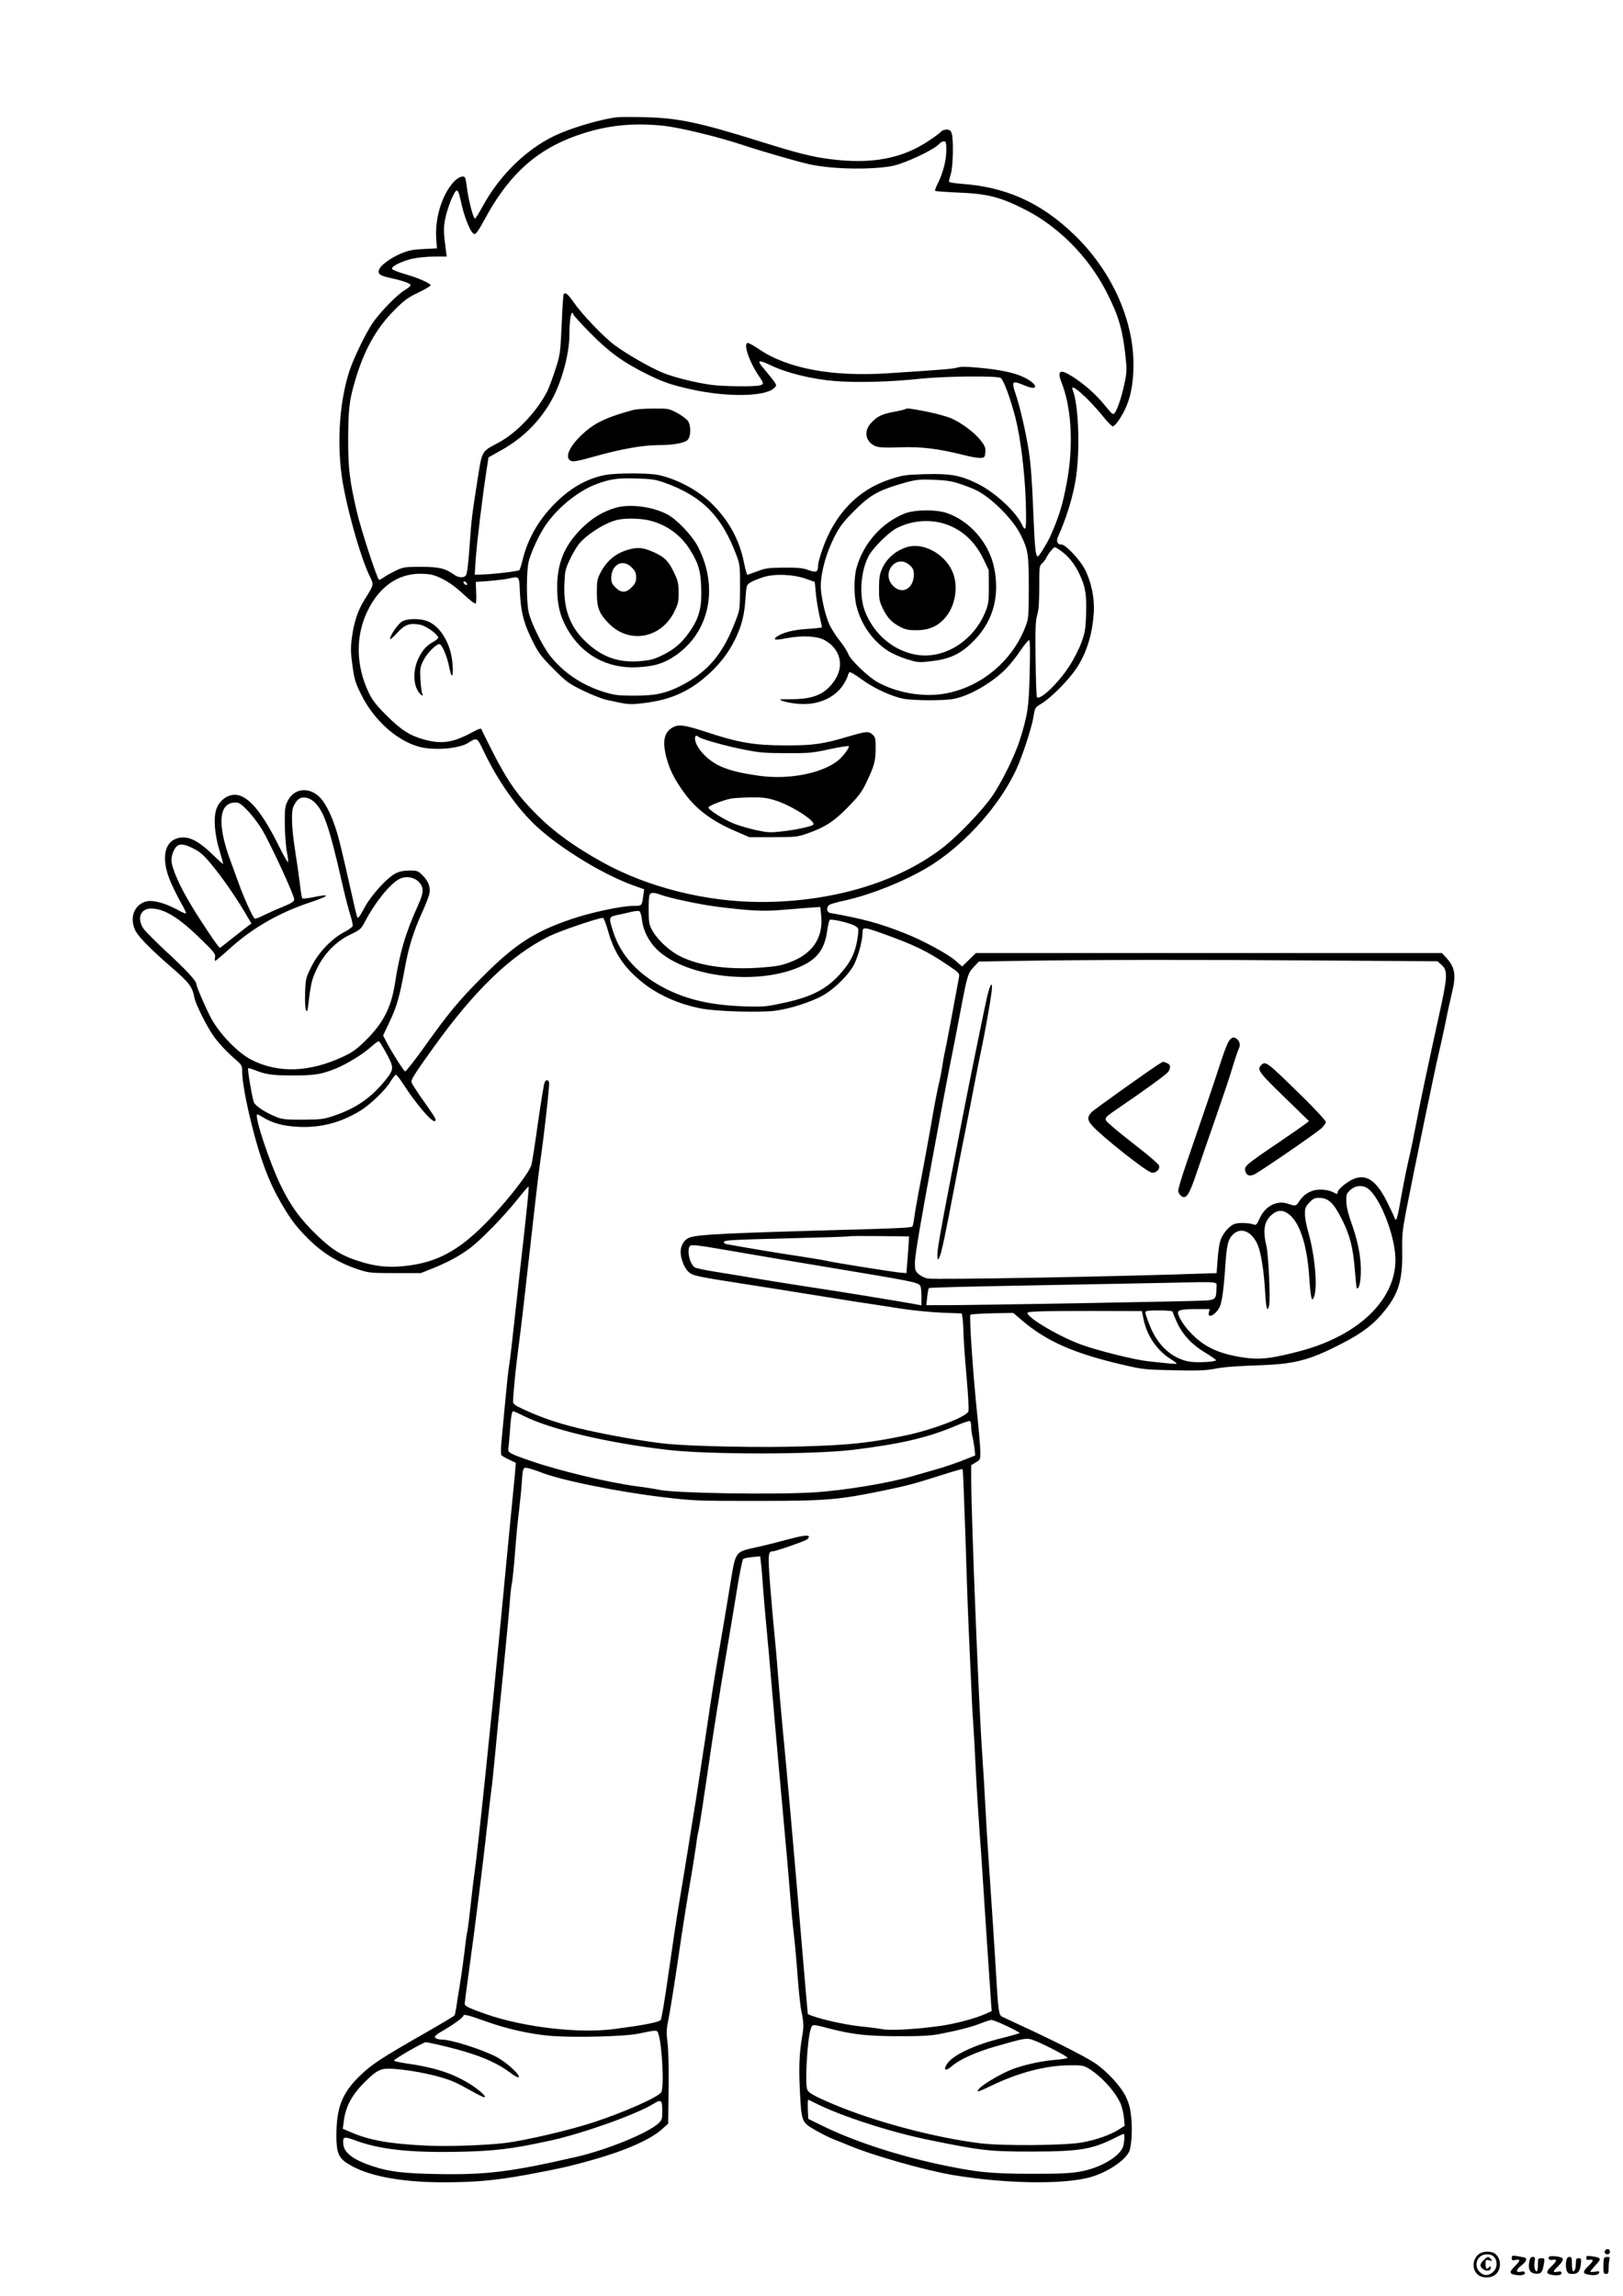 <?xml version="1.0" standalone="no"?>
<!DOCTYPE svg PUBLIC "-//W3C//DTD SVG 20010904//EN"
 "http://www.w3.org/TR/2001/REC-SVG-20010904/DTD/svg10.dtd">
<svg version="1.0" xmlns="http://www.w3.org/2000/svg"
 width="1240pt" height="1754pt" viewBox="0 0 1240 1754"
 preserveAspectRatio="xMidYMid meet">

<g transform="translate(0,1754) scale(0.1,-0.1)"
fill="#000000" stroke="none">
<path d="M4710 16644 c-110 -14 -302 -68 -430 -122 -235 -98 -457 -308 -594
-561 -27 -50 -53 -91 -57 -91 -12 0 -47 129 -59 220 -6 46 -14 88 -16 92 -13
21 -54 5 -89 -33 -90 -100 -143 -277 -132 -435 l5 -71 -101 -5 c-80 -4 -116
-11 -167 -32 -78 -32 -157 -87 -172 -122 -16 -35 2 -50 87 -68 88 -19 148 -40
152 -53 2 -6 -17 -23 -43 -38 -61 -36 -192 -171 -250 -257 -52 -78 -142 -264
-173 -358 -75 -229 -97 -525 -61 -800 30 -220 141 -622 216 -774 31 -64 32
-61 -44 -182 -49 -79 -79 -171 -94 -288 -10 -79 -9 -112 5 -211 14 -103 22
-131 66 -219 96 -196 274 -356 446 -401 115 -30 302 -14 373 31 66 42 67 42
115 -59 109 -230 262 -447 409 -582 188 -172 513 -369 741 -450 l79 -28 -7
-46 c-11 -83 -9 -81 -80 -81 -87 0 -324 -51 -470 -101 -282 -96 -427 -190
-671 -433 -187 -187 -263 -278 -459 -553 -71 -99 -134 -179 -140 -177 -12 5
-101 145 -141 222 l-27 52 51 108 c54 114 77 195 117 417 28 153 64 269 130
415 24 52 47 112 53 133 15 52 -2 103 -48 149 -36 36 -41 38 -101 38 -43 0
-76 -6 -105 -21 -64 -30 -191 -171 -239 -262 -22 -42 -44 -77 -48 -77 -9 0 -7
-10 -51 185 -77 342 -97 423 -122 499 -29 89 -65 165 -101 213 -80 105 -212
102 -265 -5 -21 -43 -23 -60 -22 -182 1 -74 8 -168 16 -208 8 -40 12 -75 8
-77 -4 -2 -36 55 -72 128 -146 292 -258 409 -365 382 -46 -11 -90 -52 -108
-100 -26 -66 -16 -201 23 -325 16 -52 28 -97 26 -99 -2 -2 -35 28 -73 65 -98
97 -171 139 -234 137 -139 -4 -177 -151 -90 -348 22 -49 58 -121 81 -160 22
-38 36 -71 32 -73 -4 -2 -36 13 -71 32 -82 45 -175 71 -223 62 -99 -19 -142
-127 -90 -228 23 -45 130 -153 273 -276 137 -119 161 -149 176 -233 8 -44 86
-202 137 -279 40 -60 106 -132 181 -196 43 -38 47 -45 47 -85 0 -75 27 -227
74 -414 65 -260 129 -431 223 -593 74 -128 114 -181 209 -276 114 -113 237
-187 394 -237 68 -22 92 -24 270 -24 l195 0 95 38 c116 47 206 96 285 156 86
66 256 241 354 364 47 59 87 105 89 103 5 -6 -11 -165 -68 -666 -27 -239 -54
-482 -60 -540 -6 -58 -15 -130 -20 -160 -6 -30 -19 -154 -30 -275 -11 -121
-24 -260 -29 -310 -5 -51 -5 -95 0 -101 4 -5 31 -21 59 -34 l51 -24 -6 -76
c-4 -41 -22 -231 -41 -421 -18 -190 -47 -487 -63 -660 -76 -798 -181 -1806
-206 -1979 -8 -52 -21 -165 -30 -250 -9 -85 -20 -173 -25 -195 -5 -22 -14 -87
-20 -145 -7 -58 -22 -170 -35 -250 -13 -80 -27 -166 -30 -191 -4 -25 -10 -50
-13 -55 -4 -5 -107 -67 -230 -137 -332 -190 -399 -234 -489 -320 -139 -133
-183 -245 -183 -462 0 -127 17 -168 86 -212 145 -93 397 -142 726 -143 246 0
402 14 633 56 254 47 343 67 515 116 246 69 443 156 528 234 l47 42 3 263 c2
157 -1 301 -8 355 -10 80 -9 102 9 190 11 55 43 255 71 444 27 190 66 435 85
545 19 110 42 251 51 314 8 63 17 118 20 122 4 8 33 196 99 649 19 129 66 424
105 655 39 231 78 463 86 515 20 130 45 254 52 262 4 4 35 10 69 14 l61 6 6
-53 c4 -30 11 -115 16 -189 5 -74 16 -200 24 -280 8 -80 31 -338 51 -575 20
-236 54 -621 76 -855 22 -234 46 -510 54 -615 8 -104 21 -248 30 -320 8 -71
22 -222 30 -335 9 -113 21 -225 27 -250 18 -84 20 -120 8 -187 -23 -132 -28
-240 -19 -420 12 -243 13 -244 119 -305 47 -27 107 -57 135 -68 27 -10 84 -33
125 -50 184 -77 580 -189 793 -225 393 -65 824 -73 1036 -19 128 33 269 123
306 195 20 38 28 169 17 272 -7 66 -18 104 -42 154 -40 80 -144 193 -238 256
-67 45 -319 173 -552 280 -69 32 -136 63 -150 70 -31 15 -33 31 -55 412 -9
149 -27 423 -40 610 -13 187 -29 437 -35 555 -6 118 -17 307 -25 420 -26 357
-84 1805 -85 2117 l0 101 35 21 c34 20 35 23 35 78 0 32 -11 166 -25 298 -32
308 -61 742 -51 752 4 4 79 9 167 11 l160 3 72 -61 c182 -155 393 -248 752
-332 166 -39 175 -40 400 -45 193 -4 245 -2 320 12 58 12 169 20 310 25 297 9
402 36 655 166 160 82 246 148 331 254 104 130 135 232 132 445 -2 134 2 168
31 320 56 289 225 1106 246 1190 11 44 34 148 51 230 16 83 41 195 54 250 32
133 21 188 -53 268 l-26 27 -1780 0 -1780 0 -52 -51 -53 -52 -52 46 c-56 49
-251 155 -384 207 -192 76 -317 111 -572 156 -30 6 -31 49 -3 64 11 6 62 20
113 31 215 47 503 166 679 281 259 170 507 451 632 719 46 99 118 320 131 399
11 72 14 77 58 103 81 48 226 196 284 292 71 116 110 250 120 410 6 110 -21
236 -70 329 -36 70 -146 186 -175 186 -34 0 -45 23 -28 61 62 139 110 293 133
428 37 219 25 577 -22 694 -26 64 122 -66 234 -206 34 -43 68 -76 74 -74 23 7
75 86 105 159 35 83 52 190 52 316 -1 348 -172 720 -456 992 -253 243 -519
362 -859 386 -59 4 -95 11 -95 18 0 6 7 33 15 60 17 56 21 270 5 310 -7 20
-17 26 -39 26 -15 0 -35 -7 -42 -16 -7 -9 -47 -39 -88 -66 -208 -141 -444
-185 -764 -143 -137 18 -243 45 -522 132 -479 150 -639 183 -900 188 -93 2
-186 1 -205 -1z m362 -65 c125 -14 414 -84 598 -145 144 -48 403 -123 510
-148 164 -37 447 -45 626 -16 98 16 333 126 374 175 7 8 21 15 31 15 17 0 19
-8 19 -68 0 -76 -25 -172 -64 -251 -15 -29 -25 -56 -21 -59 3 -3 83 -9 178
-13 219 -9 316 -33 499 -125 260 -129 491 -361 630 -631 94 -182 125 -289 148
-503 10 -93 9 -116 -9 -200 -21 -100 -52 -193 -74 -224 -13 -17 -19 -12 -76
58 -68 83 -151 157 -245 218 -96 62 -122 49 -86 -43 75 -189 92 -468 45 -739
-33 -188 -63 -286 -132 -440 -24 -52 -85 -150 -93 -150 -18 0 -24 53 -36 350
-8 217 -19 358 -34 455 -22 142 -66 334 -101 437 -33 99 -27 104 73 62 114
-48 95 18 -20 69 -72 32 -172 53 -334 68 -94 9 -138 9 -165 1 -35 -10 -106
-16 -523 -43 -430 -29 -775 35 -993 185 -37 25 -75 46 -83 46 -39 0 10 -144
85 -254 38 -54 38 -62 5 -70 -41 -11 -281 -8 -369 4 -123 17 -292 59 -377 95
-95 40 -269 140 -360 207 -84 62 -252 237 -315 329 -45 66 -69 83 -78 57 -2
-7 -9 -112 -14 -233 -10 -212 -11 -224 -47 -335 -20 -63 -48 -137 -61 -165
-79 -157 -232 -319 -372 -395 -137 -74 -126 -54 -165 -300 -41 -261 -43 -277
-60 -512 -8 -118 -18 -193 -26 -203 -17 -21 -57 -19 -90 5 -69 49 -115 60
-253 60 -125 0 -135 -2 -194 -29 -34 -17 -76 -40 -92 -52 -17 -12 -33 -20 -36
-17 -18 18 -139 390 -169 520 -55 238 -66 329 -66 548 1 231 8 299 51 445 68
236 162 406 303 547 75 75 102 95 182 133 52 25 94 50 94 56 0 15 -101 59
-205 88 -57 17 -90 31 -90 40 0 20 83 59 161 76 38 8 111 15 163 15 l94 0 -7
53 c-17 130 -18 158 -7 223 15 87 71 229 91 229 9 0 18 -21 27 -65 29 -143 83
-273 111 -268 10 2 40 46 69 102 209 390 450 588 841 691 165 43 341 55 534
34z m-692 -1440 c0 -6 57 -69 127 -140 142 -145 250 -224 428 -313 129 -64
188 -85 345 -120 272 -61 568 -57 635 10 24 25 30 15 -93 165 -41 49 -21 51
68 8 120 -58 315 -106 493 -120 165 -13 434 -6 647 18 178 19 585 24 615 6 22
-12 76 -159 114 -308 39 -154 71 -419 78 -637 6 -213 2 -240 -29 -175 -49 102
-207 247 -341 313 -131 64 -205 77 -400 72 -153 -5 -168 -7 -272 -41 -245 -81
-423 -269 -516 -546 -16 -47 -29 -96 -29 -110 0 -51 -13 -58 -72 -36 -44 16
-77 20 -188 19 -121 -1 -142 -4 -204 -28 -37 -14 -72 -26 -76 -26 -4 0 -15 39
-25 88 -34 176 -115 324 -245 453 -102 101 -264 189 -407 220 -75 17 -328 17
-413 0 -143 -28 -275 -106 -396 -233 -118 -124 -194 -262 -231 -414 -9 -38
-20 -73 -25 -79 -8 -9 -213 -33 -297 -34 l-44 -1 7 112 c7 114 52 486 82 678
l16 106 105 59 c163 92 293 224 381 385 75 138 131 346 132 486 0 98 10 174
21 174 5 0 9 -5 9 -11z m689 -1283 c293 -104 443 -253 557 -556 27 -72 28 -82
28 -245 -1 -167 -1 -172 -33 -255 -95 -250 -205 -383 -401 -489 -124 -66 -211
-86 -375 -85 -123 0 -151 4 -230 28 -163 50 -304 143 -408 271 -59 73 -151
258 -168 340 -18 80 -17 315 0 385 18 72 78 202 128 276 94 138 254 267 395
318 105 38 156 45 303 41 108 -3 142 -8 204 -29z m2271 -14 c47 -16 103 -38
125 -50 112 -57 272 -217 330 -331 60 -119 65 -151 65 -408 -1 -237 -1 -238
-29 -309 -104 -263 -347 -460 -623 -504 -160 -26 -355 8 -501 88 -71 38 -213
174 -227 218 -7 19 -35 63 -62 97 -28 34 -64 90 -80 124 -33 70 -68 224 -67
298 1 107 42 254 107 380 38 73 65 109 147 191 111 113 176 152 325 198 142
43 161 46 285 41 98 -4 136 -10 205 -33z m766 -510 c59 -43 103 -98 140 -175
47 -98 57 -159 52 -311 -4 -116 -9 -141 -37 -217 -17 -47 -58 -127 -91 -177
-82 -128 -223 -263 -247 -238 -5 4 -9 135 -11 291 -3 234 0 293 12 336 12 38
16 97 16 214 0 152 1 163 21 181 12 10 28 32 36 49 17 32 52 75 63 75 4 0 25
-13 46 -28z m-4724 -215 c48 -24 102 -63 160 -117 50 -47 89 -76 93 -70 4 6 5
46 3 88 l-3 77 100 7 c55 5 122 12 148 18 89 19 83 26 90 -118 8 -148 32 -235
105 -377 38 -75 64 -108 152 -196 97 -97 114 -110 220 -162 63 -31 144 -63
180 -72 169 -38 177 -39 286 -26 215 25 365 94 518 240 83 80 142 161 190 263
45 97 64 175 72 302 7 96 8 99 38 117 17 11 62 29 100 41 89 27 227 21 326
-14 l65 -23 8 -85 c4 -47 17 -123 27 -170 11 -47 20 -88 20 -91 0 -4 -50 -9
-110 -13 -108 -6 -191 -28 -236 -60 -33 -25 -9 -28 82 -10 113 21 223 15 279
-13 124 -65 159 -196 82 -310 -70 -104 -157 -143 -326 -144 -105 0 -106 -1
-66 -15 22 -8 77 -18 121 -21 140 -10 266 43 334 142 16 23 32 54 36 69 3 14
10 29 15 32 5 3 47 -22 93 -56 91 -66 216 -125 311 -146 73 -16 309 -18 389
-3 123 22 305 128 408 237 30 31 78 92 106 135 29 42 58 77 64 77 8 0 9 -69 5
-247 -6 -266 -15 -322 -75 -515 -39 -123 -145 -337 -218 -439 -78 -109 -254
-292 -362 -377 -342 -269 -848 -422 -1397 -422 -418 0 -863 111 -1209 302
-218 121 -371 231 -507 367 -146 147 -219 250 -337 481 -43 85 -81 161 -83
169 -4 10 -23 4 -79 -27 -139 -75 -228 -88 -360 -51 -109 30 -173 71 -286 183
-81 81 -108 116 -137 176 -99 207 -102 434 -7 627 92 188 241 287 417 280 70
-3 92 -9 155 -40z m186 -36 c3 -8 -1 -12 -9 -9 -7 2 -15 10 -17 17 -3 8 1 12
9 9 7 -2 15 -10 17 -17z m-1163 -1671 c70 -68 113 -194 205 -600 23 -102 53
-218 66 -258 13 -40 21 -79 18 -87 -4 -8 -34 -30 -68 -47 -96 -52 -194 -156
-247 -262 -43 -87 -44 -92 -48 -202 -2 -64 1 -120 7 -130 8 -15 11 -9 16 31
21 175 28 203 66 283 56 117 146 210 256 263 78 38 83 42 114 102 77 146 190
286 262 323 48 25 115 14 150 -25 38 -42 36 -78 -8 -176 -98 -217 -140 -362
-178 -606 -28 -175 -89 -294 -216 -420 -70 -70 -102 -94 -171 -127 -262 -124
-501 -133 -709 -27 -96 49 -228 182 -297 299 -36 61 -123 259 -123 280 0 23
-81 111 -224 242 -81 76 -161 155 -177 177 -56 78 -28 157 56 157 99 0 213
-70 380 -234 102 -99 113 -114 108 -138 -3 -16 -2 -28 1 -28 4 0 57 45 119
101 169 152 372 268 603 345 157 52 166 70 19 39 -38 -8 -72 -11 -76 -7 -3 4
-11 50 -17 102 -6 52 -22 167 -36 255 -27 169 -33 295 -15 342 6 15 20 39 32
51 31 33 87 25 132 -18z m-511 -64 c33 -35 83 -100 110 -146 67 -114 248 -507
244 -532 -2 -16 -26 -30 -97 -59 -52 -21 -116 -50 -144 -64 -27 -15 -55 -24
-61 -22 -13 5 -89 173 -125 277 -11 30 -38 104 -60 164 -104 281 -90 446 38
446 28 0 43 -10 95 -64z m-415 -288 c52 -27 78 -50 138 -123 83 -100 186 -249
257 -370 l47 -79 -28 -21 c-15 -11 -68 -53 -118 -92 -49 -40 -92 -73 -95 -73
-10 0 -126 172 -217 321 -91 150 -153 291 -153 349 0 35 16 79 37 102 24 26
60 22 132 -14z m3572 -354 c73 -26 296 -73 419 -89 253 -32 364 -38 497 -26
70 6 167 13 214 17 l86 6 7 -65 c17 -168 -64 -291 -235 -356 -68 -26 -104 -33
-223 -42 -274 -20 -505 17 -650 103 -72 43 -153 124 -184 183 -23 44 -26 62
-26 150 -1 55 2 108 6 118 9 21 33 22 89 1z m-146 -192 c10 -84 55 -171 123
-233 229 -210 779 -269 1099 -117 120 56 174 131 193 269 6 40 14 77 19 82 11
11 163 -25 196 -47 25 -16 26 -21 20 -69 -13 -109 -44 -185 -106 -261 -114
-142 -232 -208 -462 -257 -135 -29 -150 -31 -307 -26 -238 8 -422 49 -585 130
-212 105 -352 255 -410 440 -36 112 -35 113 33 128 31 6 80 17 107 24 31 7 55
9 62 3 6 -5 15 -35 18 -66z m-261 -78 c47 -168 117 -277 254 -390 122 -101
286 -175 461 -208 114 -22 442 -32 561 -17 114 14 285 69 372 120 93 54 201
164 238 243 31 67 60 178 60 236 0 42 10 42 150 -8 246 -88 345 -136 504 -244
84 -57 88 -61 83 -90 -38 -209 -100 -539 -107 -566 -5 -19 -14 -69 -20 -110
-6 -41 -20 -111 -31 -156 -10 -44 -37 -184 -58 -310 -22 -126 -58 -321 -80
-434 -22 -113 -42 -230 -46 -261 -4 -31 -10 -61 -14 -68 -6 -8 -108 -14 -362
-21 -1063 -29 -1284 -39 -1345 -65 -38 -16 -64 -60 -64 -108 0 -50 27 -121 59
-151 32 -31 54 -36 467 -100 159 -25 375 -59 479 -76 105 -17 262 -42 350 -56
88 -13 232 -35 320 -49 88 -14 230 -28 316 -32 l157 -6 6 -36 c3 -20 6 -70 7
-111 0 -41 11 -190 23 -330 14 -154 19 -262 14 -273 -22 -43 -272 -138 -475
-181 -278 -58 -435 -75 -799 -85 -303 -10 -811 0 -1019 19 -159 14 -492 73
-688 121 -164 40 -287 83 -419 144 -63 29 -78 40 -78 58 0 54 22 274 40 407
18 128 47 381 135 1165 13 116 29 242 35 280 27 184 70 568 65 586 -8 24 -21
24 -34 1 -5 -10 -28 -149 -51 -309 -22 -160 -45 -305 -50 -322 -20 -69 -227
-328 -386 -481 -182 -176 -337 -258 -543 -286 -149 -21 -262 -11 -404 37 -121
40 -191 84 -304 192 -127 122 -202 224 -278 381 -83 170 -201 523 -181 543 2
2 22 -7 44 -21 74 -46 158 -69 279 -74 164 -7 314 32 460 120 78 46 197 160
235 224 18 30 37 54 43 54 6 0 33 -35 60 -77 93 -145 217 -289 237 -277 14 9
10 17 -81 147 -50 70 -93 137 -96 147 -7 21 16 58 161 260 318 445 595 712
889 858 81 40 359 135 411 141 6 0 23 -42 38 -95z m5466 -231 l873 -6 30 -27
c50 -45 48 -87 -22 -401 -85 -388 -138 -637 -172 -816 -16 -85 -42 -212 -59
-282 -16 -69 -41 -196 -56 -281 -26 -154 -38 -191 -49 -154 -3 10 -29 65 -57
122 -81 162 -156 215 -252 178 -49 -19 -126 -81 -126 -102 0 -18 -4 -18 -43 3
-19 9 -55 16 -89 16 -67 0 -123 -31 -161 -88 -25 -40 -29 -40 -87 -20 -83 29
-175 -18 -216 -112 -20 -44 -28 -54 -42 -48 -37 15 -122 17 -152 5 -46 -19
-97 -84 -110 -141 -7 -27 -15 -91 -18 -141 l-7 -93 -60 -2 c-665 -24 -2090
-50 -2149 -39 -20 4 -49 18 -66 32 -27 24 -30 31 -30 87 0 58 43 311 155 912
26 138 55 295 65 350 10 55 32 168 48 250 17 83 51 258 76 390 57 301 60 309
106 359 l39 41 298 5 c493 9 1408 10 2333 3z m-7164 -698 c66 -122 66 -130 1
-213 -111 -138 -227 -219 -402 -277 -71 -24 -94 -27 -229 -28 -131 0 -158 2
-205 21 -81 32 -159 83 -171 111 -13 33 -51 253 -44 260 2 3 19 -1 37 -8 96
-39 143 -46 302 -46 169 0 219 8 329 52 87 36 209 110 269 165 29 26 56 46 61
45 5 -2 28 -39 52 -82z m7509 -1047 c90 -71 199 -347 206 -523 12 -314 -274
-595 -726 -715 -234 -62 -321 -70 -465 -45 -173 30 -279 83 -376 187 -51 54
-94 123 -94 151 0 21 32 27 144 27 l98 0 -6 -25 c-13 -52 51 -20 82 40 17 34
31 131 42 294 12 183 22 225 62 263 61 57 143 21 187 -81 26 -62 48 -201 57
-363 7 -123 16 -157 30 -102 11 44 -4 385 -20 454 -30 126 -18 191 44 244 46
38 90 35 139 -9 76 -69 127 -234 143 -460 12 -176 20 -208 38 -160 28 74 6
318 -45 495 -14 46 -25 108 -25 136 0 46 4 57 34 88 26 29 41 36 70 36 76 0
114 -36 181 -169 59 -119 82 -208 96 -379 6 -76 13 -139 14 -141 12 -12 24 17
29 71 12 117 -9 253 -60 400 -34 96 -47 149 -48 191 -1 54 2 61 32 88 41 36
96 39 137 7z m-3511 -393 c-1 -16 -6 -79 -10 -140 l-9 -110 -40 3 c-53 4 -530
80 -575 92 -19 5 -114 20 -210 35 -143 21 -447 72 -547 91 -13 2 -23 9 -23 14
0 17 36 19 500 31 250 6 457 13 459 15 3 3 106 3 230 2 l226 -3 -1 -30z
m-1359 -80 c143 -25 449 -77 680 -115 739 -123 748 -124 767 -154 4 -6 8 -42
8 -79 l0 -69 -27 6 c-129 24 -595 100 -803 131 -96 14 -269 42 -385 61 -115
20 -277 46 -358 59 -81 13 -154 28 -161 35 -35 28 -56 112 -40 154 9 23 28 21
319 -29z m3709 -280 c-1 -85 -7 -93 -76 -99 -61 -6 -1762 -36 -2017 -36 l-124
0 7 62 c3 34 9 65 14 69 4 4 329 12 722 19 393 7 868 16 1055 20 464 10 420
13 419 -35z m-557 -242 c25 -126 104 -241 211 -307 23 -14 42 -29 42 -32 0 -5
-45 -2 -220 18 -98 10 -379 80 -504 125 -170 61 -416 206 -416 244 0 12 105
15 505 15 l369 -1 13 -62z m223 56 c0 -6 15 -43 33 -82 44 -94 115 -170 216
-230 44 -27 81 -52 81 -57 0 -13 -142 -21 -203 -11 -131 23 -241 121 -301 272
-20 49 -36 96 -36 104 0 12 19 15 105 15 68 0 105 -4 105 -11z m-4961 -794
c207 -104 646 -208 1101 -260 312 -37 1119 -36 1415 0 363 44 573 93 783 182
57 24 107 41 113 38 5 -4 9 -23 9 -43 0 -20 4 -53 9 -72 5 -19 12 -60 16 -92
l6 -56 -104 -41 c-57 -22 -146 -52 -198 -66 -52 -15 -130 -37 -174 -50 -183
-54 -529 -111 -760 -125 -309 -19 -1063 -6 -1181 20 -27 6 -101 18 -164 26
-218 28 -597 119 -814 194 -165 57 -179 65 -172 98 3 15 7 68 11 117 8 120 15
165 26 165 5 0 40 -16 78 -35z m126 -429 c153 -62 591 -151 945 -193 227 -27
251 -28 715 -28 536 0 621 8 975 81 184 39 209 45 433 116 87 28 160 49 162
46 2 -2 11 -220 20 -484 8 -263 19 -585 25 -714 25 -570 30 -678 35 -735 3
-33 12 -195 20 -360 8 -165 22 -385 30 -490 8 -104 17 -233 20 -285 6 -105 62
-946 68 -1024 l4 -48 -51 -23 c-80 -35 -227 -74 -339 -90 -188 -26 -376 -37
-441 -26 -34 6 -110 16 -171 22 -134 14 -342 63 -403 94 -1 1 -22 244 -47 541
-54 647 -118 1365 -145 1639 -11 110 -26 290 -35 400 -8 110 -22 261 -29 335
-8 74 -22 237 -32 362 -18 235 -16 258 21 258 21 0 246 78 261 91 8 6 14 15
14 20 0 17 -53 9 -179 -25 -69 -19 -173 -45 -231 -57 -149 -33 -149 -33 -183
-234 -47 -288 -57 -347 -93 -555 -43 -252 -43 -249 -104 -660 -28 -184 -61
-402 -74 -485 -14 -82 -43 -267 -66 -410 -23 -143 -53 -323 -66 -400 -13 -77
-47 -302 -75 -500 -30 -211 -55 -363 -62 -367 -28 -18 -124 -37 -352 -67 -266
-36 -687 12 -974 111 -133 46 -171 64 -171 81 0 6 16 126 35 266 49 352 111
853 140 1120 14 124 27 238 30 255 3 17 14 123 25 236 10 113 39 405 64 650
24 245 48 490 51 545 4 55 11 116 15 135 5 19 16 127 25 240 8 113 22 255 30
315 7 61 17 151 20 200 9 136 10 138 48 131 17 -4 59 -17 92 -30z m-415 -4196
c162 -58 336 -97 491 -111 177 -15 565 -6 674 16 144 30 144 30 154 3 30 -80
47 -422 22 -452 -34 -41 -279 -149 -511 -226 -180 -60 -522 -140 -683 -160
-151 -18 -441 -28 -615 -19 -267 13 -429 42 -569 105 l-54 23 7 53 c14 118 63
209 171 314 90 87 116 98 220 90 160 -13 356 -56 454 -100 30 -13 90 -45 134
-70 44 -25 87 -46 94 -46 27 0 -47 65 -127 112 -129 76 -264 118 -479 148 -46
7 -83 16 -83 20 0 11 224 140 243 140 9 0 81 -15 159 -34 226 -55 374 -115
481 -195 31 -24 62 -41 68 -39 25 8 -91 116 -168 156 -116 59 -344 132 -417
132 -17 0 -38 5 -46 10 -18 12 -6 24 70 68 71 41 140 93 140 104 0 15 39 5
170 -42z m3983 -37 c53 -25 97 -49 97 -52 0 -3 -62 -21 -138 -40 -207 -51
-372 -129 -416 -196 -34 -52 -11 -60 41 -14 56 48 186 107 333 148 212 61 233
65 277 50 64 -21 274 -129 269 -138 -3 -5 -43 -12 -88 -15 -104 -9 -206 -30
-305 -62 -114 -37 -312 -159 -291 -179 2 -3 47 16 98 41 208 101 416 156 600
158 92 1 110 -2 143 -22 97 -57 209 -179 249 -272 10 -24 22 -72 25 -106 l6
-62 -44 -28 c-67 -43 -174 -80 -284 -100 -126 -23 -609 -27 -775 -6 -348 43
-803 164 -1117 296 -158 67 -199 90 -207 119 -16 60 3 382 27 454 15 44 4 44
162 3 168 -42 277 -54 525 -54 165 0 236 4 305 18 144 28 246 55 310 81 33 13
69 25 80 25 11 0 64 -21 118 -47z m-1462 -589 c195 -99 583 -224 879 -283 392
-80 450 -86 770 -86 360 0 462 16 632 101 37 19 70 34 73 34 11 0 4 -83 -9
-109 -39 -75 -176 -152 -318 -178 -74 -14 -148 -18 -363 -18 -330 0 -441 12
-738 76 -330 73 -647 178 -887 297 l-95 47 -3 73 c-2 39 0 72 3 72 3 0 29 -12
56 -26z m-1171 -55 c0 -66 -2 -73 -30 -99 -79 -74 -392 -202 -628 -256 -496
-114 -687 -138 -1062 -131 -256 5 -363 17 -490 59 -143 46 -219 101 -226 163
-8 65 1 68 91 35 182 -68 410 -94 777 -87 286 5 424 22 723 88 246 55 646 198
775 277 61 38 70 32 70 -49z"/>
<path d="M4840 14409 c-203 -55 -293 -97 -385 -181 -106 -97 -145 -185 -92
-209 17 -7 54 -1 167 31 221 62 381 90 508 90 106 0 192 16 215 39 27 27 28
112 1 148 -11 14 -48 41 -83 60 -61 32 -66 33 -179 32 -65 0 -133 -5 -152 -10z"/>
<path d="M6918 14415 c-2 -3 -42 -12 -89 -21 -93 -17 -132 -37 -178 -90 -57
-64 -34 -148 46 -175 26 -8 80 -10 181 -6 159 6 292 -10 485 -59 55 -14 114
-24 131 -22 29 3 31 6 34 44 3 35 -3 48 -37 92 -47 59 -144 131 -224 167 -31
13 -113 36 -183 50 -130 25 -157 29 -166 20z"/>
<path d="M4703 13661 c-103 -31 -182 -80 -263 -161 -130 -131 -185 -266 -183
-455 1 -128 21 -208 75 -306 113 -201 307 -308 538 -296 128 7 200 28 284 85
267 178 340 524 178 837 -45 86 -165 212 -238 248 -116 59 -285 79 -391 48z
m256 -96 c133 -32 242 -110 315 -228 62 -100 78 -154 83 -277 7 -145 -12 -228
-71 -320 -65 -100 -122 -153 -217 -201 -71 -35 -96 -42 -175 -49 -173 -15
-303 33 -430 159 -112 111 -159 244 -152 427 4 102 7 116 41 188 20 43 51 96
69 119 59 74 201 164 295 186 60 14 172 12 242 -4z"/>
<path d="M4810 13344 c-105 -28 -175 -86 -225 -184 -22 -43 -25 -63 -25 -147
0 -117 18 -162 95 -239 155 -155 397 -110 497 94 29 59 33 76 33 147 -1 72 -5
88 -38 157 -41 84 -70 113 -157 152 -75 33 -115 37 -180 20z m16 -138 c28 -28
34 -42 34 -76 0 -34 -6 -48 -34 -76 -44 -44 -79 -45 -123 -2 -26 25 -33 40
-33 71 0 105 87 152 156 83z"/>
<path d="M6908 13616 c-173 -71 -310 -226 -363 -410 -22 -74 -22 -219 0 -301
36 -138 123 -261 237 -335 31 -21 97 -50 145 -65 85 -26 92 -27 185 -16 153
17 239 60 343 172 136 146 184 333 140 544 -39 187 -184 354 -358 415 -85 30
-252 28 -329 -4z m287 -71 c139 -37 247 -129 317 -272 l42 -88 1 -125 c0 -107
-3 -133 -23 -185 -88 -227 -315 -372 -528 -337 -176 29 -327 156 -395 331 -46
118 -35 301 26 421 32 63 154 184 218 217 106 53 229 67 342 38z"/>
<path d="M6930 13361 c-87 -27 -156 -86 -191 -166 -18 -40 -23 -69 -23 -145
-1 -82 3 -103 25 -150 35 -74 67 -111 130 -145 45 -24 65 -29 129 -29 99 -1
173 33 230 106 74 93 93 243 44 348 -62 133 -223 218 -344 181z m20 -138 c25
-22 31 -36 32 -69 1 -109 -88 -160 -158 -90 -97 97 24 250 126 159z"/>
<path d="M3065 12788 c-32 -25 -85 -105 -85 -127 0 -9 24 10 53 43 58 65 95
79 177 64 42 -8 128 -67 138 -96 2 -7 -11 -20 -28 -29 -60 -33 -89 -64 -121
-128 -39 -79 -44 -177 -13 -240 19 -40 56 -67 39 -29 -5 11 -10 59 -13 107 -4
79 -2 93 23 142 26 54 96 125 122 125 19 0 60 -96 75 -175 7 -36 16 -65 20
-65 13 0 9 101 -7 168 -27 114 -93 208 -170 243 -60 28 -173 26 -210 -3z"/>
<path d="M5129 11977 c-62 -41 -70 -119 -28 -257 24 -78 64 -151 131 -242 91
-124 211 -212 394 -290 l99 -43 180 0 c163 0 186 2 250 24 143 48 215 94 323
205 86 88 107 116 145 197 57 120 67 156 67 255 0 73 -2 83 -24 103 -29 27
-48 25 -181 -14 -195 -59 -276 -70 -490 -69 -237 1 -353 21 -604 104 -172 56
-212 60 -262 27z m207 -65 c18 -17 210 -71 344 -97 117 -24 161 -28 325 -28
176 -1 201 1 333 30 78 17 145 27 147 23 7 -11 -49 -85 -88 -114 -126 -96
-375 -143 -596 -112 -148 21 -232 42 -306 77 -96 45 -185 145 -185 208 0 22
10 27 26 13z m590 -487 c124 -39 313 -161 287 -185 -15 -14 -138 -40 -238 -51
-90 -10 -110 -9 -199 10 -55 12 -129 34 -165 48 -83 33 -204 110 -198 126 4
13 109 54 172 67 22 4 90 8 151 9 92 1 124 -3 190 -24z"/>
<path d="M7542 9928 c-20 -86 -132 -635 -189 -928 -13 -69 -53 -273 -88 -455
-84 -431 -107 -567 -103 -602 l3 -28 13 23 c14 25 46 176 117 552 24 129 62
323 84 430 21 107 53 269 70 360 18 91 40 206 51 255 25 117 67 354 76 428 10
89 -9 68 -34 -35z"/>
<path d="M9397 9598 c-14 -14 -39 -75 -66 -158 -45 -141 -154 -461 -266 -785
-36 -104 -65 -200 -63 -213 2 -14 12 -31 24 -39 38 -25 59 8 118 182 30 88 95
277 145 420 50 143 108 314 127 380 20 66 42 131 49 145 15 30 5 64 -25 80
-17 9 -24 7 -43 -12z"/>
<path d="M8865 9418 c-44 -24 -511 -357 -526 -374 -34 -39 -32 -60 7 -104 78
-86 406 -345 451 -357 34 -8 70 28 57 56 -5 11 -76 73 -159 137 -82 64 -175
138 -204 165 -65 57 -67 52 62 140 204 139 357 251 372 271 22 33 19 57 -11
68 -30 12 -24 12 -49 -2z"/>
<path d="M9636 9404 c-34 -34 -20 -54 175 -243 l190 -185 -23 -18 c-13 -10
-108 -77 -213 -148 -248 -168 -260 -179 -251 -214 8 -33 30 -43 65 -29 36 14
478 318 519 356 17 17 32 38 32 47 0 8 -75 90 -167 181 -285 280 -294 287
-327 253z"/>
<path d="M12267 353 c-14 -13 -6 -33 13 -33 13 0 20 7 20 20 0 19 -20 27 -33
13z"/>
<path d="M11297 320 c-48 -38 -52 -114 -8 -154 30 -27 90 -31 128 -7 52 33 58
117 11 161 -29 27 -96 27 -131 0z m118 -20 c29 -32 25 -88 -9 -116 -35 -31
-70 -30 -101 1 -51 50 -17 135 54 135 26 0 44 -7 56 -20z"/>
<path d="M11335 275 c-31 -30 -32 -50 -1 -70 26 -18 56 -11 56 13 0 12 -3 13
-12 4 -20 -20 -28 -14 -28 23 0 34 1 35 28 29 24 -7 26 -6 13 9 -18 23 -28 21
-56 -8z"/>
<path d="M11550 291 c0 -17 4 -20 30 -14 39 7 37 -4 -5 -47 -41 -40 -44 -55
-12 -64 44 -12 87 -7 87 10 0 13 -7 15 -30 11 -42 -9 -40 15 5 49 33 25 44 47
28 57 -5 3 -29 8 -55 12 -44 7 -48 6 -48 -14z"/>
<path d="M11835 301 c-10 -18 3 -29 30 -23 34 6 31 -8 -10 -48 -41 -39 -44
-55 -12 -64 44 -12 87 -7 87 10 0 13 -7 15 -30 11 -39 -8 -38 1 5 43 34 33 43
54 28 63 -20 12 -91 18 -98 8z"/>
<path d="M12120 301 c0 -6 0 -14 0 -18 1 -5 12 -7 25 -5 34 5 31 -8 -10 -48
-44 -42 -44 -57 -1 -65 45 -9 78 -3 84 14 4 11 -3 13 -32 8 -20 -3 -36 -3 -36
0 0 3 19 26 41 51 47 50 44 55 -28 67 -29 4 -43 3 -43 -4z"/>
<path d="M11684 263 c-11 -58 5 -87 48 -91 42 -4 53 10 64 77 6 39 5 41 -20
41 -25 0 -26 -3 -26 -50 0 -27 -4 -50 -9 -50 -15 0 -23 39 -16 76 5 29 3 34
-14 34 -15 0 -22 -9 -27 -37z"/>
<path d="M11965 262 c-3 -21 -1 -50 4 -65 9 -22 17 -27 45 -27 42 0 57 18 64
75 4 41 3 45 -17 45 -17 0 -21 -6 -21 -34 0 -40 -8 -66 -21 -66 -5 0 -9 25 -9
55 0 47 -3 55 -19 55 -14 0 -21 -9 -26 -38z"/>
<path d="M12257 293 c-4 -3 -7 -33 -7 -65 0 -51 2 -58 20 -58 17 0 20 7 20 43
0 23 3 52 6 65 5 17 2 22 -13 22 -11 0 -23 -3 -26 -7z"/>
</g>
</svg>
